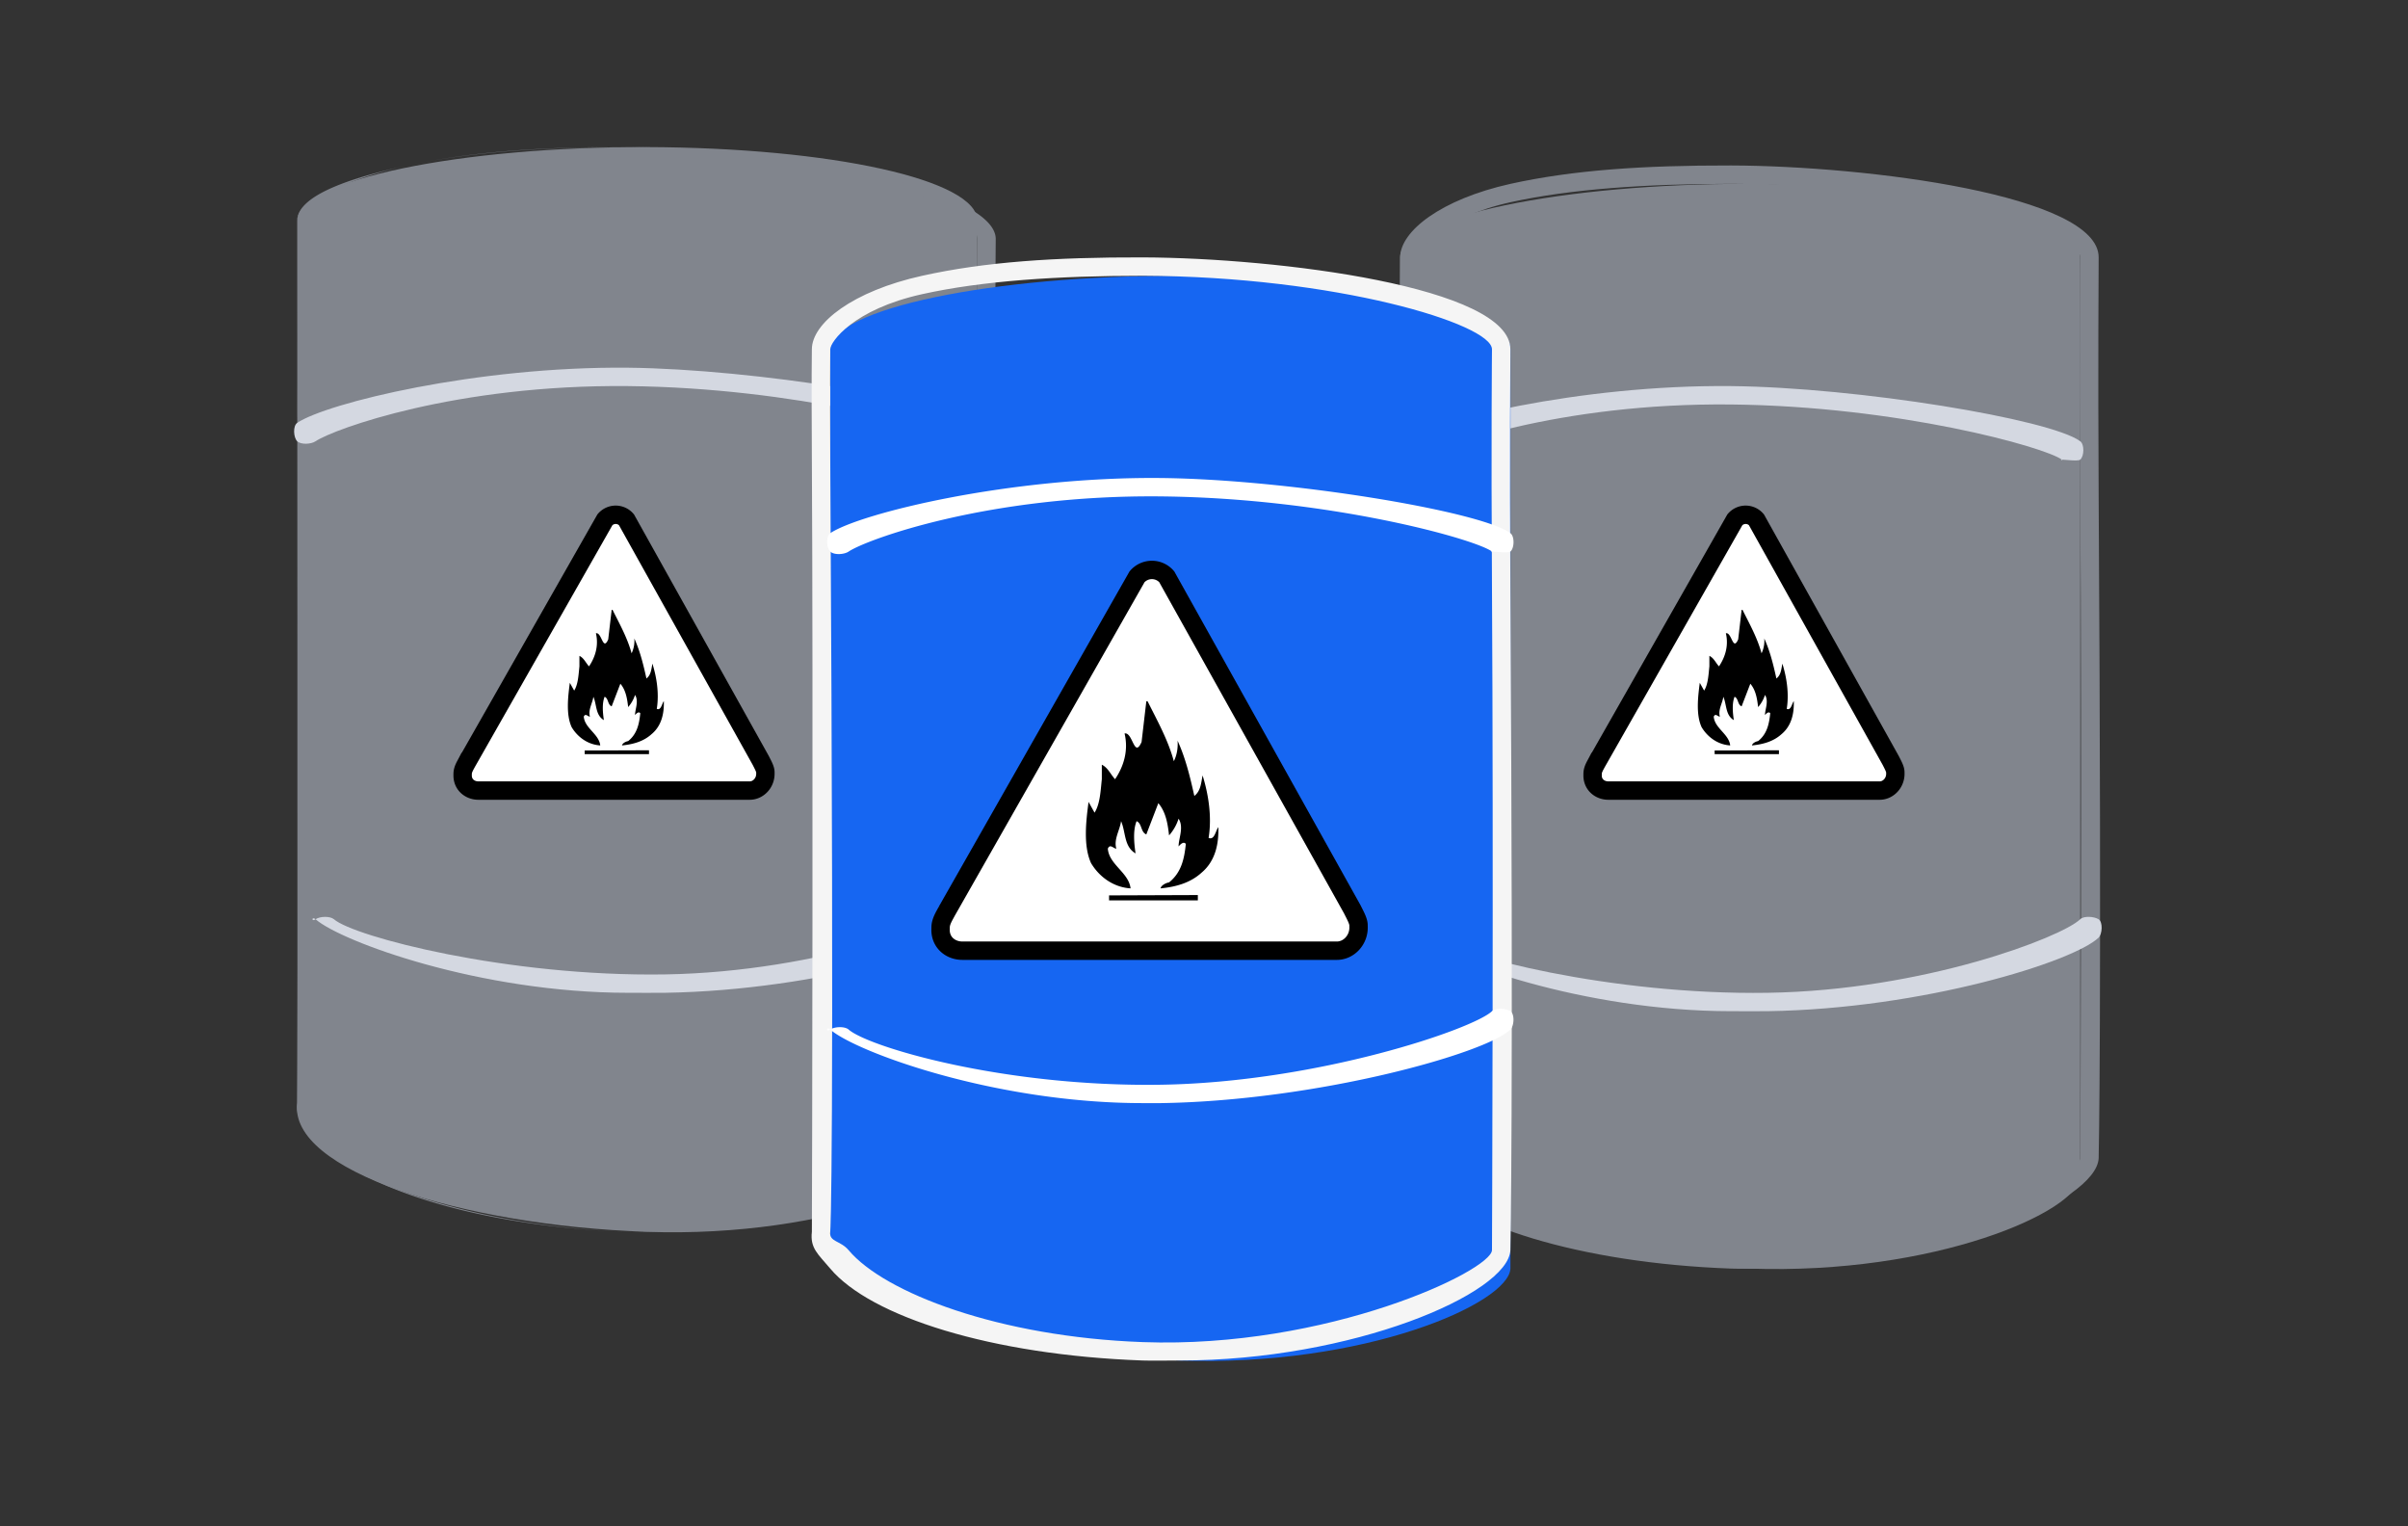 <svg width="131" height="83" fill="none" xmlns="http://www.w3.org/2000/svg"><rect width="100%" height="100%" fill="#333333" stroke="none"/><path d="M73.168 28c-.005 0 0 0 0 0h-8c-3.297 0-6 6.116-6 15 0 8.885 2.703 17 6 17h8c-.005 0 0 0 0 0 3.292 0 6-8.115 6-17 0-8.884-2.708-15-6-15Z" fill="#5479F7"/><path d="M70.168 45c0 8.837-1.962 15-5 15-3.039 0-6-6.163-6-15 0-8.84 2.961-17 6-17 3.038 0 5 8.16 5 17Z" fill="#81858D"/><path d="M88.168 30c-.005 0 0 0 0 0h-8c-3.297 0-6 6.115-6 15 0 8.886 2.703 17 6 17h8c-.005 0 0 0 0 0 3.296 0 6-6.114 6-15 0-8.885-2.704-17-6-17Z" fill="#5479F7"/><path d="M85.168 43c0 8.837-1.962 17-5 17-3.039 0-6-8.163-6-17 0-8.836 2.961-15 6-15 3.038 0 5 6.164 5 15Z" fill="#81858D"/><path d="M102.168 30c-.004 0 0 0 0 0h-8s.004 0 0 0c-3.294 0-6 7.625-6 17 0 9.372 2.706 17 6 17 0 0 .004 0 0 0h8c-.004 0 0 0 0 0 3.294 0 6-7.624 6-17 0-9.371-2.706-17-6-17Z" fill="#5479F7"/><path d="M100.168 47c0 9.392-2.688 17-6 17s-6-7.608-6-17c0-9.387 2.688-17 6-17s6 7.613 6 17Z" fill="#81858D"/><path d="M113.169 14c.005-2.209-7.926-3.965-18-4-10.078-.026-18.995 1.791-19 4-.004.27.022 47.805 0 48-.47 3.662 8.918 6.644 19 7 10.087.357 17.908-3.104 18-5 .009-.143 0-49.778 0-50Z" fill="#81858D"/><path d="M94.171 10c-4.615 0-8.736.28-12 1-3.749.83-5 2.597-5 3 0 .083-.026 1.976 0 6 .232 38.295.013 41.892 0 42-.073.557.55.47 1 1 1.947 2.322 8.198 4.718 16 5 10.058.361 18.949-3.878 19-5 .005-.325.086-21.627 0-36-.051-8.161-.004-12.925 0-13 0-1.381-8.508-3.969-19-4 .082 0-.086 0 0 0Zm2 59c-.446 0-1.55.018-2 0-8.248-.3-14.812-2.392-17-5-.665-.79-1.103-1.104-1-2 .013-1.03.073-29.904 0-42-.026-4.528-.004-5.938 0-6 0-1.425 2.226-3.16 6-4 3.406-.751 7.21-1.008 12-1 7.395.022 20.009 1.615 20 5 0 .131-.043 5.895 0 13 .172 28.216.005 35.914 0 36-.116 2.36-8.581 6-18 6Z" fill="#81858D"/><path d="M112.169 25c-.14 0 .111.083 0 0-.94-.69-8.913-2.907-18-3-9.36-.098-16.012 2.334-17 3-.248.166-.794.199-1 0-.206-.198-.243-.834 0-1 1.598-1.073 9.761-3.085 18-3 6.908.07 17.368 1.795 19 3 .234.172.218.81 0 1-.116.1-.844 0-1 0ZM94.168 55c-8.041 0-15.598-2.781-17-4-.236.166-.212-.184 0 0 .236-.165.788-.184 1 0 1.081.942 9.426 3.134 18 3 8.5-.13 15.992-3.026 17-4 .199-.193.752-.155 1 0 .244.157.199.807 0 1-1.35 1.298-9.512 3.87-18 4-.431.007-1.582 0-2 0Z" fill="#D4D8E1"/><path d="M53.169 12c.009-2.213-7.922-3.97-18-4-10.073-.03-18.991 1.787-19 4 0 .27.026 47.805 0 48-.466 3.658 8.918 6.648 19 7 10.082.357 17.903-3.103 18-5 .009-.139 0-49.778 0-50Z" fill="#81858D"/><path d="M34.17 8c-4.773 0-8.622.274-12 1-3.256.697-5.996 2.07-6 3 0 .061-.027 2.962 0 7 .185 29.87 1.017 40.88 1 41-.084.666-.534 1.386 0 2 2.073 2.391 8.865 4.715 17 5 10.251.364 19.916-4.383 20-6 .004-.242-.908-21.659-1-36-.045-7.38 0-11.926 0-12 .004-1.824-8.18-4.965-19-5 .088 0-.089 0 0 0Zm2 59c-.46 0-1.533.018-2 0-8.373-.29-14.821-2.488-17-5-.61-.704-1.102-1.217-1-2 .013-.397.079-27.792 0-41-.027-4.038 0-6.939 0-7 .004-1.495 3.48-2.46 6-3 3.471-.743 7.099-1.013 12-1 9.095.03 20.008 2.385 20 5 0 .078-.049 4.901 0 12a2808.39 2808.39 0 0 1 0 36c-.102 1.98-8.305 6-18 6Z" fill="#81858D"/><path d="M52.169 24c-.14 0 .11.08 0 0-.94-.696-8.91-2.907-18-3-9.36-.096-16.008 2.334-17 3-.243.166-.794.196-1 0-.206-.199-.243-.834 0-1 1.598-1.074 9.761-3.08 18-3 6.908.073 17.364 1.79 19 3 .235.176.218.811 0 1-.116.1-.844 0-1 0ZM34.168 54c-8.046 0-15.598-2.781-17-4-.236.17-.212-.184 0 0 .232-.165.788-.18 1 0 1.081.942 9.422 3.134 18 3 8.5-.133 15.992-3.03 17-4 .2-.193.752-.155 1 0 .244.157.2.81 0 1-1.346 1.301-9.515 3.867-18 4-.431.007-1.581 0-2 0Z" fill="#D4D8E1"/><path d="M82.17 19c.004-2.209-7.925-3.97-18-4-10.08-.03-18.996 1.791-19 4-.005.27.021 47.805 0 48-.471 3.658 8.915 6.644 19 7 10.084.353 17.907-3.103 18-5 .008-.139-.005-49.778 0-50Z" fill="#1666F2"/><path d="M62.167 15c-4.615 0-8.74.275-12 1-3.748.83-5 2.596-5 3 0 .083-.025 1.98 0 6 .232 38.294.013 41.888 0 42-.073.557.55.466 1 1 1.948 2.321 8.198 4.718 16 5 10.063.365 18.949-3.878 19-5 .005-.33.086-21.628 0-36-.051-8.16 0-12.93 0-13 0-1.381-8.508-3.965-19-4 .082 0-.086 0 0 0Zm2 59c-.446 0-1.55.018-2 0-8.248-.295-14.808-2.392-17-5-.665-.79-1.103-1.104-1-2 .013-1.03.073-29.906 0-42-.025-4.528-.004-5.939 0-6 0-1.425 2.226-3.165 6-4 3.406-.756 7.21-1.013 12-1 7.395.027 20.009 1.61 20 5 0 .127-.043 5.9 0 13 .172 28.217.005 35.914 0 36-.115 2.365-8.585 6-18 6Z" fill="#F5F5F5"/><path d="M81.169 30c-.14 0 .11.08 0 0-.94-.693-8.91-2.907-18-3-9.355-.099-16.012 2.337-17 3-.247.166-.794.199-1 0-.206-.194-.243-.834 0-1 1.598-1.073 9.761-3.082 18-3 6.907.073 17.364 1.795 19 3 .234.176.218.812 0 1-.116.1-.844 0-1 0ZM62.168 60c-8.038 0-15.598-2.781-17-4-.236.166-.212-.184 0 0 .235-.165.788-.184 1 0 1.08.942 8.425 3.134 17 3 8.497-.133 16.992-3.03 18-4 .203-.193.752-.155 1 0 .244.157.203.81 0 1-1.345 1.301-10.52 3.87-19 4-.431.007-.582 0-1 0ZM51.51 49.555c-.15.289-.34.572-.34.896l-.002.128c0 .7.557 1.131 1.188 1.131H72.73c.631 0 1.179-.558 1.179-1.258l-.002-.116c.004-.225-.166-.53-.344-.883l-10.09-18.082a1.064 1.064 0 0 0-1.615 0l-10.35 18.185Z" fill="#fff"/><path d="M51.51 49.555c-.151.289-.34.572-.34.896l-.002.128c0 .7.557 1.131 1.187 1.131h20.376c.63 0 1.178-.558 1.178-1.258l-.002-.116c.005-.225-.166-.53-.343-.883L63.473 31.371a1.064 1.064 0 0 0-1.615 0L51.51 49.556Z" stroke="#000"/><path d="M62.43 38.142c.53 1.06 1.116 2.106 1.429 3.261.163-.326.231-.706.204-1.114.435.951.68 1.97.911 3.003.354-.271.368-.72.45-1.114.312 1.006.516 2.229.326 3.397.326.136.38-.394.53-.584.028.883-.15 1.834-.911 2.473-.626.57-1.415.775-2.231.856.027-.163.286-.299.462-.326.68-.544.83-1.304.912-2.093-.123-.15-.286.014-.395.136 0-.434.3-1.046 0-1.508a2.547 2.547 0 0 1-.517.91c-.068-.584-.163-1.264-.585-1.753l-.653 1.699c-.313-.122-.23-.598-.53-.72-.204.503-.136 1.21-.055 1.753-.639-.367-.53-1.169-.789-1.753-.068.503-.407.978-.258 1.495-.15 0-.34-.286-.462 0 .067.87 1.142 1.304 1.237 2.16-.898-.054-1.687-.598-2.149-1.372-.435-.952-.272-2.297-.136-3.33l.326.585c.3-.476.327-1.182.395-1.821v-.788c.34.163.476.53.721.788.476-.707.735-1.563.517-2.487.449-.095.517 1.386.925.462l.258-2.215h.068Zm2.735 10.541v.29h-4.83v-.272l4.83-.018Z" fill="#000"/><path d="M86.887 41.44c-.108.209-.245.414-.245.649l-.002.092c0 .507.404.82.86.82h14.759c.456 0 .853-.405.853-.912l-.001-.084c.003-.162-.121-.384-.249-.639l-7.31-13.097a.77.77 0 0 0-1.169 0L86.888 41.44Z" fill="#fff"/><path d="M86.887 41.44c-.109.209-.246.414-.246.649l-.001.092c0 .507.403.82.86.82h14.758c.457 0 .853-.405.853-.912l-.001-.084c.003-.162-.12-.384-.249-.639l-7.309-13.097a.77.77 0 0 0-1.17 0L86.888 41.44Z" stroke="#000"/><path d="M94.797 33.173c.385.768.809 1.526 1.035 2.362a1.56 1.56 0 0 0 .148-.807c.315.69.493 1.428.66 2.176.256-.197.266-.522.325-.808.227.729.375 1.615.237 2.461.236.099.276-.285.384-.423.02.64-.108 1.329-.66 1.791-.453.414-1.025.561-1.616.62.02-.118.207-.216.335-.236.493-.394.6-.945.66-1.516-.089-.108-.207.01-.286.099 0-.315.217-.758 0-1.093a1.847 1.847 0 0 1-.374.66c-.05-.424-.118-.916-.424-1.27l-.473 1.23c-.227-.088-.167-.433-.384-.521-.148.364-.099.876-.04 1.27-.463-.266-.384-.847-.571-1.27-.05.364-.296.708-.187 1.082-.109 0-.246-.206-.335 0 .049.63.827.945.896 1.565-.65-.039-1.221-.433-1.556-.994-.316-.689-.197-1.663-.099-2.411l.237.423c.216-.345.236-.856.285-1.319v-.57c.247.117.345.383.523.57.344-.512.532-1.132.374-1.8.325-.07.374 1.003.67.334l.187-1.605h.05Zm1.981 7.635v.21H93.28v-.197l3.498-.013Z" fill="#000"/><path d="M25.416 41.44c-.11.209-.246.414-.246.649l-.002.092c0 .507.404.82.86.82h14.759c.456 0 .853-.405.853-.912l-.001-.084c.003-.162-.12-.384-.25-.639l-7.308-13.097a.77.77 0 0 0-1.17 0L25.416 41.44Z" fill="#fff"/><path d="M25.415 41.44c-.109.209-.245.414-.246.649l-.001.092c0 .507.403.82.86.82h14.758c.457 0 .853-.405.853-.912v-.084c.002-.162-.121-.384-.25-.639L34.08 28.269a.77.77 0 0 0-1.17 0L25.416 41.44Z" stroke="#000"/><path d="M33.325 33.173c.385.768.808 1.526 1.035 2.362a1.56 1.56 0 0 0 .148-.807c.315.69.493 1.428.66 2.176.256-.197.266-.522.325-.808.227.729.375 1.615.237 2.461.236.099.276-.285.384-.423.02.64-.108 1.329-.66 1.791-.453.414-1.025.561-1.616.62.02-.118.207-.216.335-.236.492-.394.601-.945.66-1.516-.088-.108-.207.01-.286.099 0-.315.217-.758 0-1.093a1.844 1.844 0 0 1-.374.66c-.05-.424-.118-.916-.424-1.27l-.473 1.23c-.226-.088-.167-.433-.384-.521-.148.364-.099.876-.04 1.27-.463-.266-.384-.847-.571-1.27-.05.364-.295.708-.187 1.082-.108 0-.246-.206-.335 0 .05.63.828.945.896 1.565-.65-.039-1.221-.433-1.556-.994-.316-.689-.197-1.663-.099-2.411l.237.423c.216-.345.236-.856.285-1.319v-.57c.247.117.345.383.523.57.344-.512.532-1.132.374-1.8.325-.07.375 1.003.67.334l.187-1.605h.05Zm1.981 7.635v.21h-3.498v-.197l3.498-.013Z" fill="#000"/></svg>